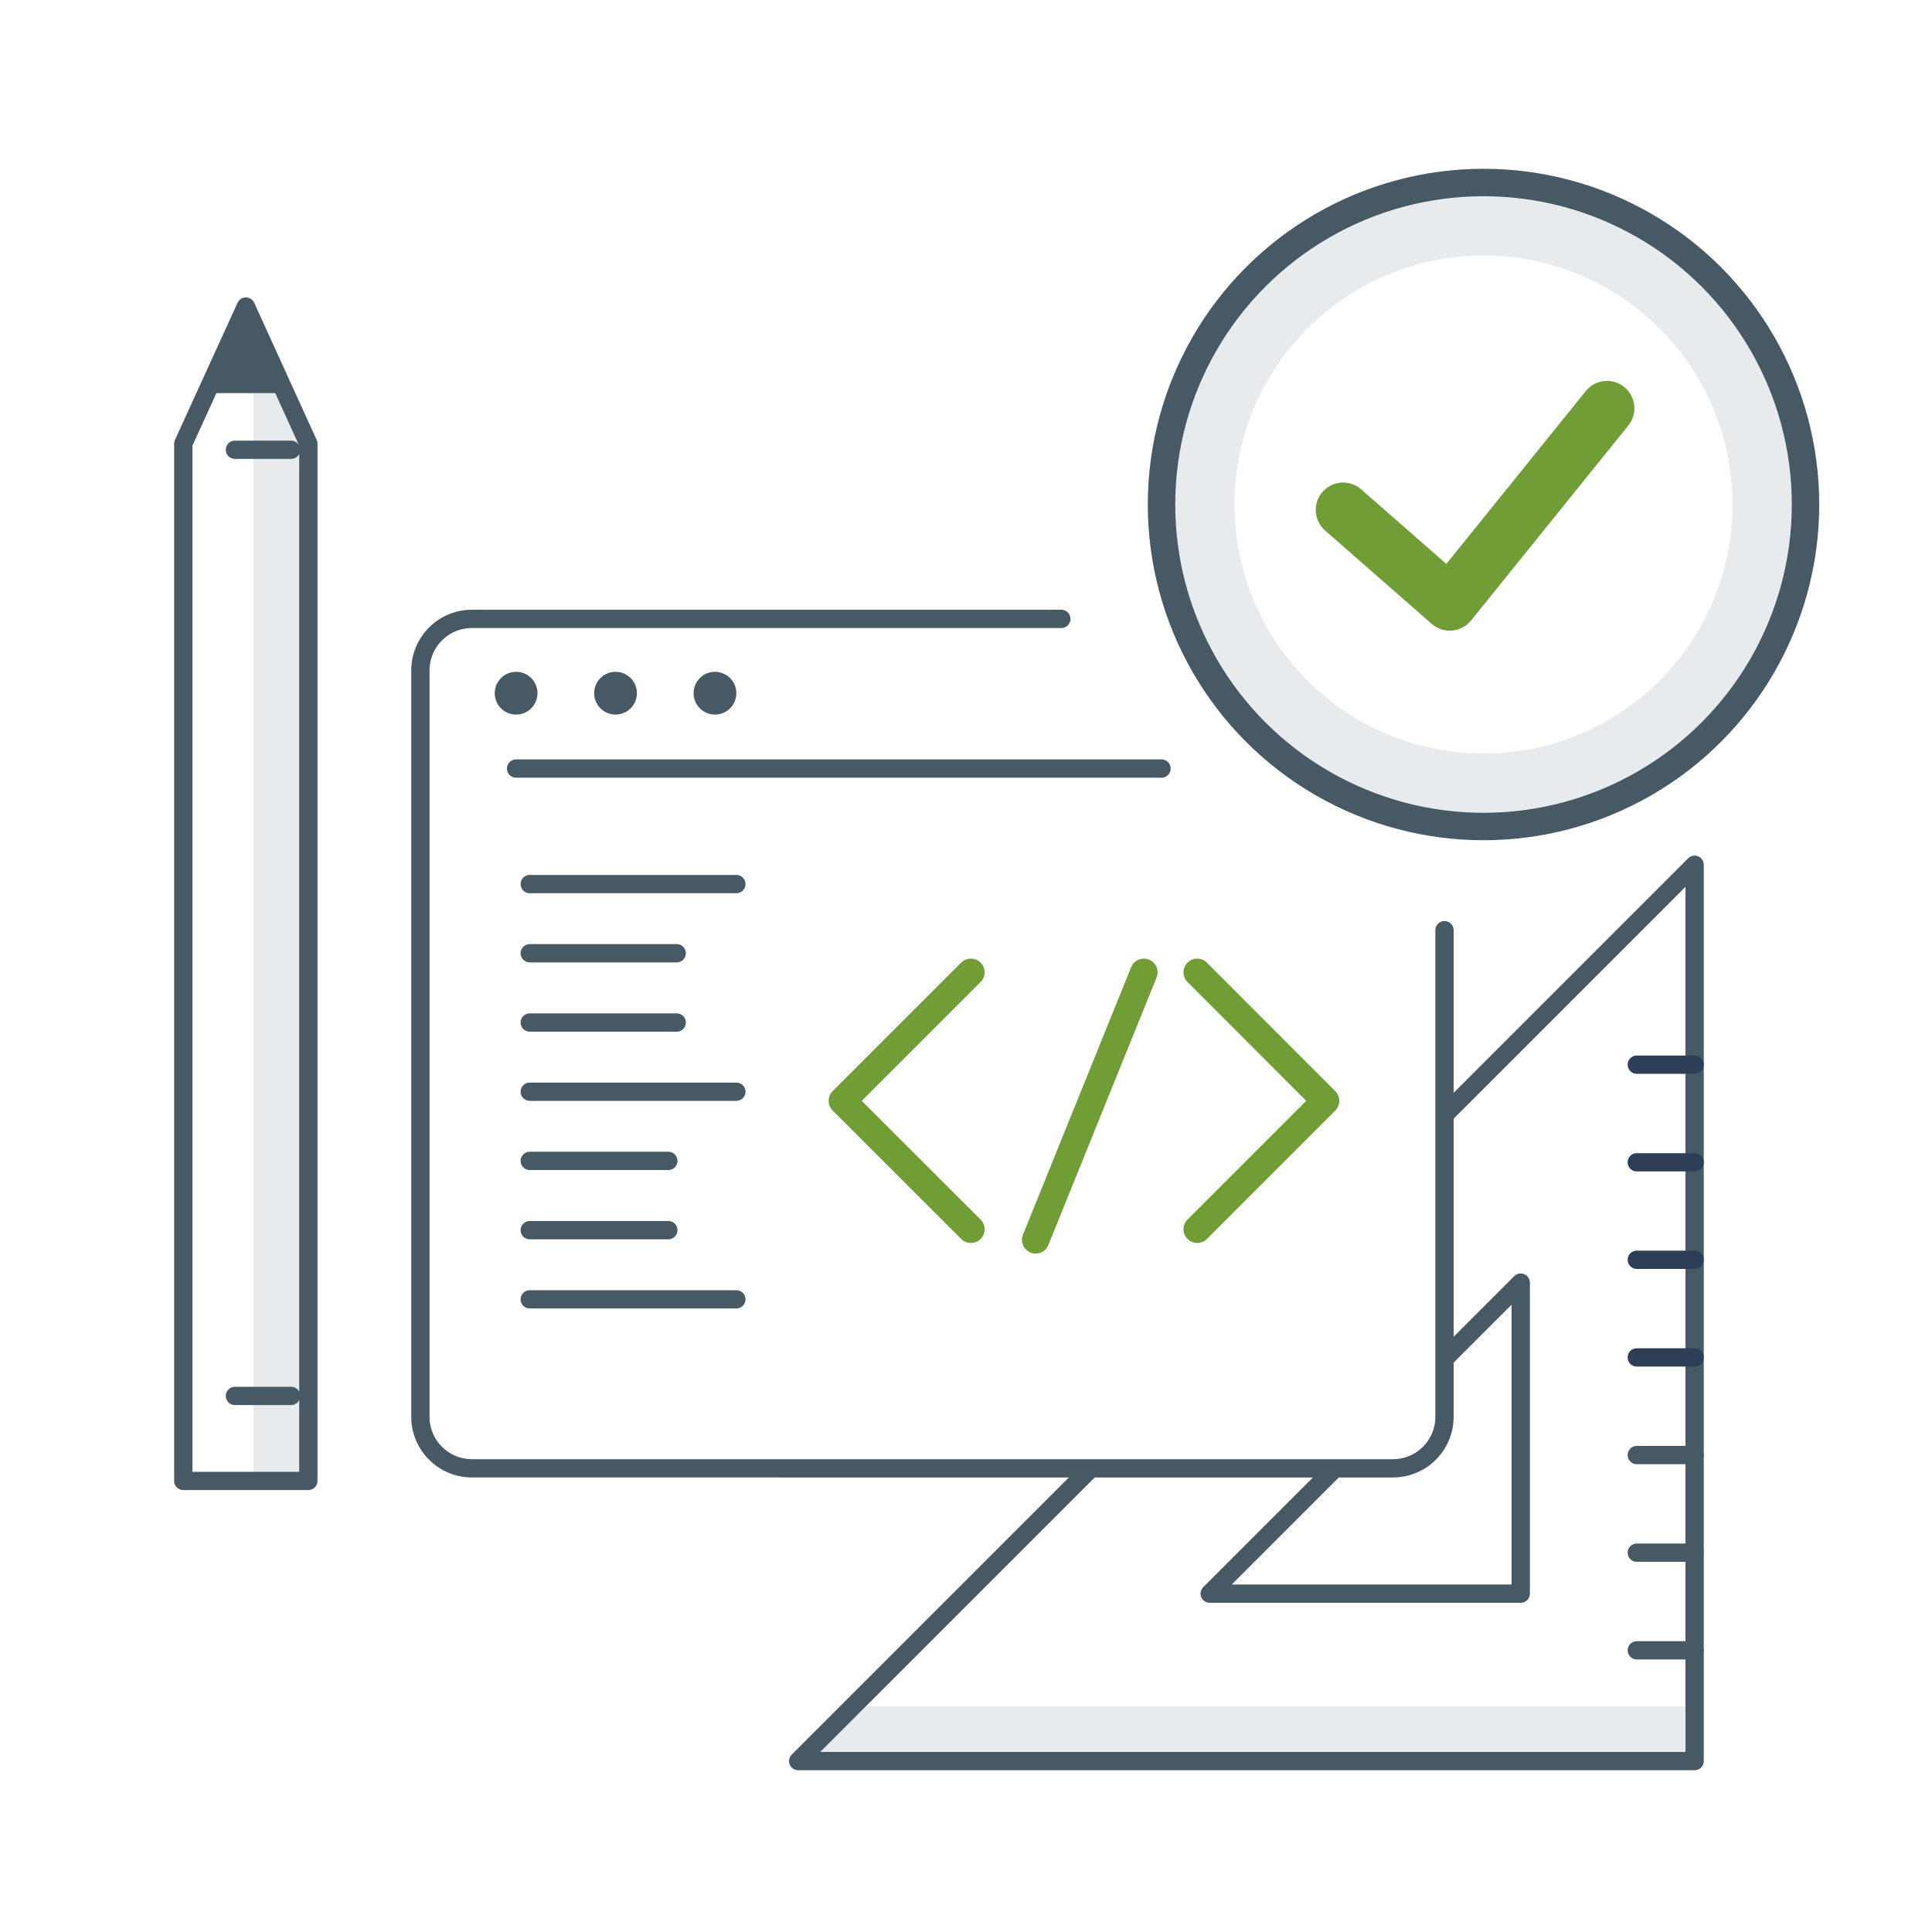<?xml version="1.0" encoding="UTF-8"?><svg id="_イヤー_2" xmlns="http://www.w3.org/2000/svg" viewBox="0 0 150 150"><defs><style>.cls-1,.cls-2,.cls-3,.cls-4,.cls-5,.cls-6{stroke-linecap:round;stroke-linejoin:round;}.cls-1,.cls-2,.cls-4,.cls-5{fill:none;}.cls-1,.cls-2,.cls-6{stroke-width:1.42px;}.cls-1,.cls-3,.cls-6{stroke:#475965;}.cls-2{stroke:#2f3e57;}.cls-7,.cls-3{fill:#e7ebee;}.cls-8,.cls-6{fill:#fff;}.cls-9{fill:#475965;}.cls-3,.cls-4{stroke-width:2.13px;}.cls-4,.cls-5{stroke:#719d37;}.cls-5{stroke-width:4.25px;}</style></defs><g id="icon-illustration"><g><g id="_イヤー_2-2"><rect class="cls-8" width="150" height="150"/></g><g><polygon class="cls-7" points="130.86 136.06 63.02 136.31 67.26 132.49 130.86 132.49 130.86 136.06"/><g><path class="cls-1" d="M84.71,113.99l-22.74,22.74h69.6V67.14l-19.42,19.42m5.92,13.02v24.15h-24.15l24.15-24.15Z"/><g><line class="cls-2" x1="127.08" y1="82.66" x2="131.57" y2="82.66"/><line class="cls-2" x1="127.08" y1="97.81" x2="131.57" y2="97.81"/><line class="cls-2" x1="127.08" y1="90.24" x2="131.57" y2="90.24"/><line class="cls-2" x1="127.08" y1="105.39" x2="131.57" y2="105.39"/><line class="cls-1" x1="127.08" y1="112.97" x2="131.57" y2="112.97"/><line class="cls-1" x1="127.08" y1="120.55" x2="131.57" y2="120.55"/><line class="cls-1" x1="127.08" y1="128.13" x2="131.57" y2="128.13"/></g></g><g><path class="cls-6" d="M112.15,72.22v37.78c0,2.21-1.79,4-4,4H36.64c-2.21,0-4-1.79-4-4V52.05c0-2.21,1.79-4,4-4h45.76"/><line class="cls-6" x1="40.07" y1="59.67" x2="90.18" y2="59.67"/><g><circle class="cls-9" cx="40.07" cy="53.82" r="1.66"/><circle class="cls-9" cx="47.79" cy="53.82" r="1.66"/><circle class="cls-9" cx="55.51" cy="53.82" r="1.66"/></g><g><line class="cls-6" x1="41.13" y1="68.64" x2="57.17" y2="68.64"/><line class="cls-6" x1="41.13" y1="74.01" x2="52.54" y2="74.01"/><line class="cls-6" x1="41.13" y1="79.39" x2="52.54" y2="79.39"/><line class="cls-6" x1="41.13" y1="84.76" x2="57.17" y2="84.76"/><line class="cls-6" x1="41.13" y1="90.13" x2="51.89" y2="90.13"/><line class="cls-6" x1="41.13" y1="95.51" x2="51.89" y2="95.51"/><line class="cls-6" x1="41.13" y1="100.88" x2="57.17" y2="100.88"/></g><g><polyline class="cls-4" points="75.38 95.44 65.4 85.47 75.38 75.49"/><polyline class="cls-4" points="92.95 75.49 102.92 85.47 92.95 95.44"/><line class="cls-4" x1="88.81" y1="75.49" x2="80.41" y2="96.26"/></g></g><g><g><polygon class="cls-7" points="23.83 114.78 19.68 114.78 19.68 30.01 21.42 29.93 23.83 34.66 23.83 114.78"/><polygon class="cls-1" points="23.94 114.98 14.23 114.98 14.23 34.45 19.09 23.8 23.94 34.45 23.94 114.98"/><polygon class="cls-9" points="19.09 24.95 15.81 30.52 22.36 30.52 19.09 24.95"/></g><line class="cls-1" x1="18.24" y1="108.38" x2="22.6" y2="108.38"/><line class="cls-1" x1="18.24" y1="34.92" x2="22.6" y2="34.92"/></g><g><g><circle class="cls-3" cx="115.18" cy="39.17" r="25"/><circle class="cls-8" cx="115.18" cy="39.17" r="19.33"/></g><polyline class="cls-5" points="104.28 39.59 112.56 46.84 124.77 31.7"/></g></g></g></g></svg>